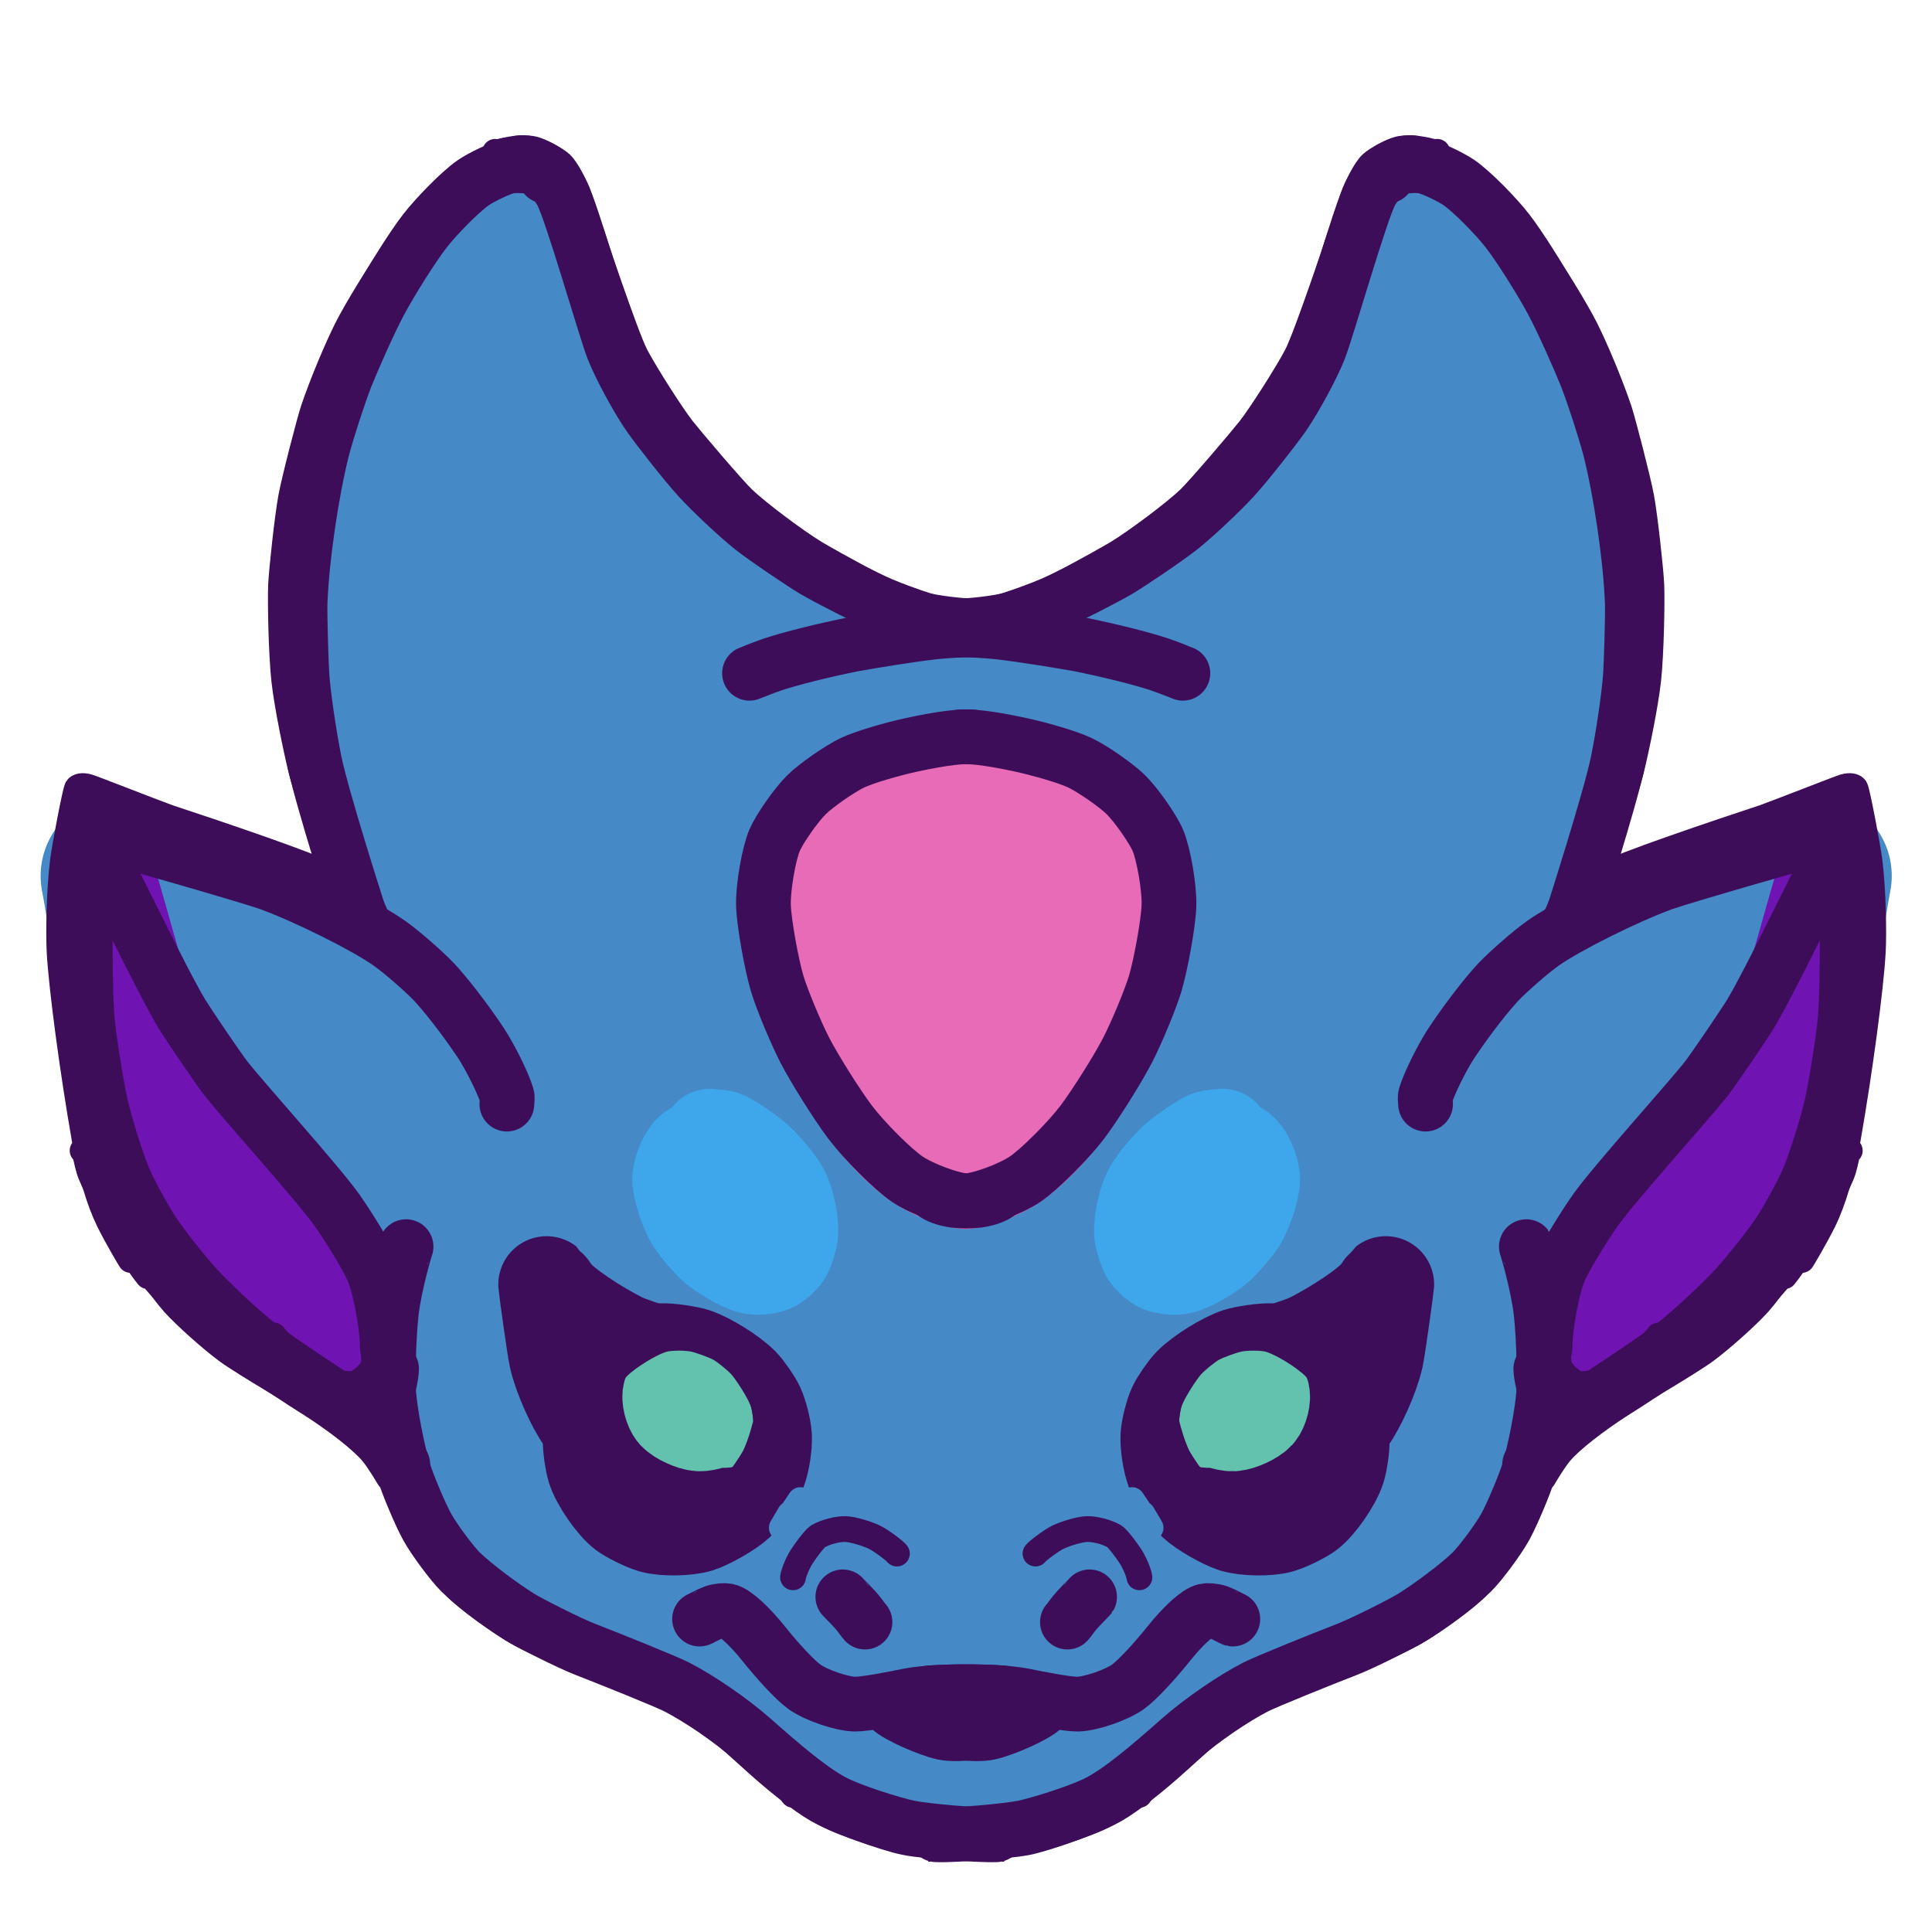 <?xml version="1.0" encoding="UTF-8"?>
<svg data-bbox="18.372 46.05 563.382 527.239" xmlns="http://www.w3.org/2000/svg" viewBox="0 0 600 600" height="600" width="600" data-type="ugc">
    <g stroke-linecap="round">
        <path stroke-linejoin="round" stroke-width="20" stroke="#4589C6" fill="none" d="M31.19 258.81c-.83 1.65-1.14 2.41-1.13 3.04.02 1.84-.22 19-.3 26.62.09 7.62 1.2 22.16 1.82 29.15.55 5.17 2.64 16.93 3.88 22.35 1.31 5.47 5.48 18.57 8.38 25.04 2.96 6.54 11.18 20.26 15.95 26.62 5.06 6.69 15.02 16.72 21.43 21.93 4.79 3.87 13.72 9.45 23.13 14.7 4.31 2.43 11.43 7.63 14.29 10.4 2.97 2.89 8.53 9.93 13.57 16.91 4.39 6.22 14.29 20.13 16.13 22.44 2.21 2.77 11.7 13.36 15.75 17 3.77 3.36 14.01 11 19.76 14.03 5.2 2.71 18.79 7.57 25.23 9.39 6.96 1.98 15.43 5.28 19.57 7.88 3.73 2.35 10.43 8.26 17.69 15.73 4.89 4.89 13.76 11.32 19.66 14.3 3.92 1.97 13.51 4.92 18.63 5.44 11.43 1.13 27.67-1.72 31.36-2.41 1.35-.27 4.5-.92 6.31-1.31"/>
        <path stroke-linejoin="round" stroke-width="20" stroke="#4589C6" fill="none" d="M568.93 258.81c.84 1.65 1.15 2.41 1.14 3.04-.03 1.84.22 19 .3 26.62-.09 7.62-1.21 22.16-1.82 29.15-.55 5.17-2.64 16.93-3.89 22.35-1.3 5.47-5.48 18.57-8.38 25.04-2.95 6.54-11.17 20.26-15.95 26.62-5.05 6.69-15.02 16.72-21.42 21.93-4.8 3.87-13.73 9.45-23.14 14.7-4.31 2.43-11.42 7.63-14.28 10.4-2.97 2.89-8.54 9.93-13.57 16.91-4.39 6.22-14.3 20.13-16.13 22.44-2.21 2.77-11.7 13.36-15.76 17-3.76 3.36-14.01 11-19.76 14.03-5.2 2.71-18.78 7.57-25.22 9.39-6.96 1.98-15.44 5.28-19.57 7.88-3.74 2.35-10.44 8.26-17.7 15.73-4.89 4.89-13.76 11.32-19.66 14.3-3.92 1.97-13.5 4.92-18.62 5.44-11.44 1.13-27.68-1.72-31.36-2.41-1.35-.27-4.51-.92-6.31-1.31"/>
        <path stroke-linejoin="round" stroke-width="20" stroke="#4589C6" fill="none" d="m32.42 262.05.39.67c3.53.33 34.52 12.4 48.12 17.71 6.58 2.67 20.88 8.62 28.62 11.89 7.18 3.16 18.54 9.78 21.42 11.92 7.31 5.5 10.05 9.7 10.12 10.26"/>
        <path stroke-linejoin="round" stroke-width="20" stroke="#4589C6" fill="none" d="m567.7 262.05-.38.67c-3.53.33-34.53 12.4-48.13 17.71-6.57 2.67-20.88 8.62-28.61 11.89-7.19 3.16-18.54 9.78-21.43 11.92-7.31 5.5-10.05 9.7-10.12 10.26"/>
        <path stroke-linejoin="round" stroke-width="20" stroke="#4589C6" fill="none" d="M124.77 299.06c-1.91-4.05-7.72-19.4-10.21-26.05-5.09-14.14-11.82-39.62-13.26-50.51-.72-5.6-1.66-21.47-1.55-28.05.13-6.86 1.42-20.91 2.46-28 1.1-7.16 4.28-21.7 5.86-27.31 1.57-5.57 5.99-18.63 8.44-24.59 2.44-5.74 7.86-17.32 10.17-21.58 2.85-5.24 10.05-16.51 14.41-21.61 2.02-2.35 5.27-5.66 7.42-7.52 2.65-2.24 7.95-4.89 10.84-4.9 2.58.06 6.38 2.41 8.17 4.89 2.73 3.88 6.63 13.29 9.38 21.77 2 5.9 6.73 18.64 9.68 25.98 2.32 5.6 8.31 17.5 10.08 20.58 3 5.09 10.05 16.05 12.94 19.94 3.68 4.93 10.75 12.76 15.26 17.02 5.12 4.75 16.07 12.72 21.4 15.69 4.99 2.77 15.66 7.21 22.83 9.24 7.12 1.97 21.28 5.8 26.27 6.57 2.58.4 10.79.94 11.41.93.42 0 1.29-.04 2.62-.12"/>
        <path stroke-linejoin="round" stroke-width="20" stroke="#4589C6" fill="none" d="M475.35 299.06c1.92-4.05 7.72-19.4 10.21-26.05 5.09-14.14 11.83-39.62 13.26-50.51.73-5.6 1.66-21.47 1.55-28.05-.12-6.86-1.42-20.91-2.45-28-1.11-7.16-4.28-21.7-5.86-27.31-1.57-5.57-6-18.63-8.45-24.59-2.44-5.74-7.86-17.32-10.16-21.58-2.85-5.24-10.05-16.51-14.42-21.61-2.01-2.35-5.27-5.66-7.42-7.52-2.65-2.24-7.94-4.89-10.84-4.9-2.57.06-6.37 2.41-8.17 4.89-2.73 3.88-6.62 13.29-9.38 21.77-1.99 5.9-6.73 18.64-9.68 25.98-2.32 5.6-8.31 17.5-10.07 20.58-3 5.09-10.05 16.05-12.94 19.94-3.68 4.93-10.76 12.76-15.26 17.02-5.12 4.75-16.08 12.72-21.41 15.69-4.99 2.77-15.65 7.21-22.82 9.24-7.12 1.97-21.29 5.8-26.27 6.57-2.59.4-10.8.94-11.41.93-.42 0-1.3-.04-2.62-.12"/>
        <path stroke-linejoin="round" stroke-width="50" stroke="#4589C6" fill="none" d="M446.24 75.97c-.62 2.61-.71 10.82-.96 12.5-1.07 5.12-2.86 18.54-3.93 23.7-1.22 5.76-7.01 21.38-9.13 25.91-2.9 6.07-8.08 15.05-12.06 20.13-7.21 9.15-30.01 30.77-38.81 38.2-5 4.1-16.55 11.8-21.87 14.46-5.29 2.6-17.76 7.07-23.87 8.67-8.83 2.2-49.21 9.65-49.65 9.71-3.92.43-9.49.18-13.28-.51-8.43-1.54-19.48-4.76-25.5-6.65-6.66-2.22-20.41-7.23-27.07-9.72-5.06-2.01-16.21-6.85-21.83-9.82-5.8-3.07-15.08-9.12-19.67-12.8-4.59-3.7-14-12.89-18.41-18.67-4.37-5.77-10.73-16.71-14.14-23.54-2.12-4.29-5.37-15.72-5.42-15.81-.48-1.4-4.11 16.39-5.33 23.94-1.38 9.73-2.74 23.35-3.3 30.5-.51 7.9.14 21.53.98 27.11.91 5.89 4 17.09 6.63 24.4 2.42 6.55 7.32 17.48 11.81 26.57 3.48 6.73 9.53 17.38 11.91 21.25 4.13 6.5 11.43 17.09 17.05 23.54 3.62 4.14 12.01 11.68 15.95 14.14 2.05 1.26 5.73 2.99 8.04 3.76 2.81.88 8.98 1.18 11.01.59 2.05-.66 4.31-1.83 5.5-2.99 2.04-2.04 4.06-7.53 4.45-10.03.63-4.37-.48-15.63-2.21-22.08-1.84-6.78-7.44-20.15-11.44-27.05-3.82-6.53-13.65-20.45-17.68-25.01-5.1-5.75-13.34-12.91-17.92-15.9-1.87-1.22-7.3-3.74-9.44-3.8-1.03.01-2.43.95-2.63 1.74-.3 1.54 2.45 5.87 4.17 7.66 3.54 3.64 12.85 10.02 18.86 13.06 5.28 2.64 18.29 7.79 25.45 10.04 7.01 2.15 19.7 5.32 25.92 6.65 5.35 1.04 23.14 3.6 28.84 4.14 6.82.53 20.85 1.1 27.95 1.11 6.93-.11 18.08-.59 28.06-1.54 10.89-1.2 18.51-2.34 27.01-3.99 8.67-1.85 20.61-4.98 27.77-7.26 6.81-2.21 19.29-7.17 24.85-9.83 5.24-2.55 15.98-8.57 21.16-12.06 6.74-4.6 16.53-12.61 18.68-15.48-1.61.39-9.86 5.04-11.95 5.93-1.32.55-3.34-.02-3.72-1.2-.82-2.96 2.35-10.01 7.3-20.23 1.6-3.35 9.83-23.56 11.51-28.38 2.06-6.29 5.8-17.52 8.14-26.66 4.78-19.07 7.12-35.37 7.26-35.46.66 2.29-.31 17.59-1.06 25.41-1.92 14.85-6.66 47.95-8.88 59.52-2.57 12.68-8.99 33.16-14.08 44.33-2.48 5.33-8.1 15.26-11.29 19.92-3.23 4.68-10.36 13.45-14.28 17.5-3.96 4.07-12.45 11.35-17.03 14.66-4.47 3.2-14.4 9.13-19.78 11.83-5.37 2.65-18.75 8.4-22.75 9.84-7.12 2.42-22.35 7.39-26.96 8.67-15.31 3.77-40.84 9.87-48.25 11.12 7.26-2.44 41.87-9.09 58.71-12.31 8.91-1.79 23.03-5.01 27.37-6.23 3.95-1.16 5.27-2.38 5.39-3.2-1.62-1.48-14.3-3.86-23.58-5.14-13.58-1.65-43.25-4.49-58.7-5.84-15.04-1.08-45.07-3-58.28-3.51-7.76-.17-21.37-.41-25.6-.33 3.38.51 88.36 3.06 117.99 3.73 15.25.21 59.26.75 59.24.83-17.67 2.94-42.98 8.35-57.91 12.44-7.4 2.19-20.85 6.71-27.1 8.89-6.68 2.5-18.89 7.91-23.36 10.4-2.72 1.55-8.73 5.69-11.25 7.89-2.25 2.03-5.24 6.54-5.12 8.78.12 1.17 1.45 3.33 2.69 4.22 3.6 2.5 15.4 5.02 22.17 5.63 4.58.4 17.88.61 25.34.42 12.39-.6 39.04-3.76 51.49-6.48 7.6-1.79 23.37-6.12 23.33-6.12-4.18 1.41-22.47 6.29-30.03 8.11-6.75 1.43-20.1 3.91-27.23 5.02-7.11.87-18.23 2.17-27.24 2.47-7.24.17-21.02-.22-27.12-.66-4.64-.37-22.16-2.8-25.98-3.58-4.93-1.06-18.19-4.56-24.26-6.38-8.15-2.69-17.62-6.37-23.13-8.72-5.62-2.5-16.51-8.95-22.14-13.52-5.32-4.36-14.64-14.33-18.09-19.06-2.24-3.09-11.03-16.72-13.52-21.57-3.92-7.72-7.66-19.62-8.58-27.35-.8-7.39-2.34-15.99-5.12-24.28-1.2-3.61-1.91-6.83-2.17-9.75-.31-3.63 1.14-14.21 1.99-16.08.29-.62 2.01-2.79 2.88-3.94"/>
        <path stroke-linejoin="round" stroke-width="50" stroke="#4589C6" fill="none" d="M153.88 75.97c.63 2.61.72 10.82.96 12.5 1.08 5.12 2.86 18.54 3.94 23.7 1.22 5.76 7.01 21.38 9.13 25.91 2.89 6.07 8.08 15.05 12.05 20.13 7.21 9.15 30.01 30.77 38.81 38.2 5 4.1 16.56 11.8 21.88 14.46 5.28 2.6 17.76 7.07 23.87 8.67 8.83 2.2 49.2 9.65 49.64 9.71 3.93.43 9.5.18 13.29-.51 8.42-1.54 19.47-4.76 25.5-6.65 6.65-2.22 20.41-7.23 27.06-9.72 5.07-2.01 16.21-6.85 21.84-9.82 5.8-3.07 15.08-9.12 19.66-12.8 4.6-3.7 14.01-12.89 18.42-18.67 4.37-5.77 10.72-16.71 14.14-23.54 2.12-4.29 5.36-15.72 5.42-15.81.48-1.4 4.1 16.39 5.32 23.94 1.38 9.73 2.75 23.35 3.31 30.5.51 7.9-.14 21.53-.99 27.11-.91 5.89-3.99 17.09-6.62 24.4-2.42 6.55-7.33 17.48-11.82 26.57-3.48 6.73-9.52 17.38-11.9 21.25-4.13 6.5-11.44 17.09-17.05 23.54-3.62 4.14-12.01 11.68-15.96 14.14-2.05 1.26-5.72 2.99-8.03 3.76-2.81.88-8.99 1.18-11.01.59-2.06-.66-4.32-1.83-5.51-2.99-2.04-2.04-4.05-7.53-4.45-10.03-.63-4.37.49-15.63 2.22-22.08 1.84-6.78 7.43-20.15 11.44-27.05 3.81-6.53 13.64-20.45 17.67-25.01 5.1-5.75 13.35-12.91 17.92-15.9 1.87-1.22 7.31-3.74 9.45-3.8 1.03.01 2.43.95 2.62 1.74.31 1.54-2.45 5.87-4.16 7.66-3.54 3.64-12.85 10.02-18.87 13.06-5.27 2.64-18.29 7.79-25.44 10.04-7.01 2.15-19.71 5.32-25.92 6.65-5.35 1.04-23.14 3.6-28.85 4.14-6.81.53-20.84 1.1-27.94 1.11-6.93-.11-18.09-.59-28.07-1.54-10.89-1.2-18.51-2.34-27.01-3.99-8.67-1.85-20.61-4.98-27.77-7.26-6.8-2.21-19.29-7.17-24.85-9.83-5.23-2.55-15.97-8.57-21.15-12.06-6.75-4.6-16.53-12.61-18.68-15.48 1.61.39 9.85 5.04 11.95 5.93 1.32.55 3.34-.02 3.72-1.2.81-2.96-2.35-10.01-7.3-20.23-1.6-3.35-9.84-23.56-11.52-28.38-2.06-6.29-5.79-17.52-8.13-26.66-4.78-19.07-7.13-35.37-7.27-35.46-.65 2.29.32 17.59 1.06 25.41 1.93 14.85 6.67 47.95 8.89 59.52 2.56 12.68 8.99 33.16 14.07 44.33 2.48 5.33 8.11 15.26 11.3 19.92 3.22 4.68 10.35 13.45 14.28 17.5 3.96 4.07 12.44 11.35 17.03 14.66 4.46 3.2 14.4 9.13 19.78 11.83 5.37 2.65 18.74 8.4 22.74 9.84 7.13 2.42 22.36 7.39 26.97 8.67 15.31 3.77 40.84 9.87 48.24 11.12-7.26-2.44-41.87-9.09-58.7-12.31-8.91-1.79-23.03-5.01-27.37-6.23-3.95-1.16-5.27-2.38-5.4-3.2 1.63-1.48 14.3-3.86 23.59-5.14 13.57-1.65 43.24-4.49 58.7-5.84 15.04-1.08 45.07-3 58.27-3.51 7.76-.17 21.38-.41 25.6-.33-3.37.51-88.36 3.06-117.99 3.73-15.25.21-59.25.75-59.23.83 17.66 2.94 42.98 8.35 57.9 12.44 7.4 2.19 20.86 6.71 27.11 8.89 6.68 2.5 18.89 7.91 23.35 10.4 2.73 1.55 8.74 5.69 11.25 7.89 2.26 2.03 5.25 6.54 5.13 8.78-.12 1.17-1.45 3.33-2.69 4.22-3.61 2.5-15.4 5.02-22.17 5.63-4.58.4-17.89.61-25.34.42-12.4-.6-39.05-3.76-51.49-6.48-7.6-1.79-23.38-6.12-23.33-6.12 4.17 1.41 22.47 6.29 30.03 8.11 6.75 1.43 20.1 3.91 27.22 5.02 7.12.87 18.24 2.17 27.25 2.47 7.24.17 21.01-.22 27.12-.66 4.64-.37 22.15-2.8 25.97-3.58 4.93-1.06 18.2-4.56 24.27-6.38 8.15-2.69 17.62-6.37 23.12-8.72 5.63-2.5 16.51-8.95 22.14-13.52 5.32-4.36 14.64-14.33 18.09-19.06 2.25-3.09 11.04-16.72 13.52-21.57 3.93-7.72 7.66-19.62 8.58-27.35.8-7.39 2.35-15.99 5.13-24.28 1.2-3.61 1.9-6.83 2.17-9.75.3-3.63-1.14-14.21-2-16.08-.28-.62-2.01-2.79-2.88-3.94"/>
        <path stroke-linejoin="round" stroke-width="50" stroke="#4589C6" fill="none" d="M37.62 272.01c2.03 10.36 6.62 42.58 8.74 56.85 2.01 10.68 4.67 20.65 6.93 26.76 2 5.36 8.05 16.75 11.64 21.71 3.94 5.4 13.09 14.89 18.98 19.8 4.48 3.72 16.7 12.63 22.51 15.97 3.26 1.87 21.53 11.39 24.76 13.5 4.26 2.8 12.53 10.38 15.73 14.4 3.2 4.03 14.26 20.81 16.48 23.9 4.12 5.66 14.08 15.47 18.25 18.53 3.98 2.9 13.91 7.81 19.86 9.9 2.73.95 21.94 7.09 25.48 8.71 5.61 2.61 13.66 8.23 17.77 12.28 2.03 2.06 11.09 11.13 15.25 14.05 4.18 2.91 13.41 7.33 18.9 9.02 5.2 1.59 15.81 3.32 20.44 3.4 4.68.07 12.64-1.13 14.69-2.15 1.16-.62 2.53-2.19 2.63-3.09.1-1.67-4.2-5.28-7.19-7.07-5.48-3.2-20.8-9.75-27.33-12.47-25.05-10.09-45.53-19.74-54.37-24.38-5.86-3.19-17.4-9.89-23.17-13.46-5.8-3.82-15.38-10.49-23.04-16.42-5.56-4.48-17.46-15.28-21.23-19.01-9.9-10.14-25.93-29.33-34.9-41.8-5.49-7.88-23.81-36.09-31.79-48.59-5.92-9-27.21-38.86-32.29-46.97-2.94-4.94-7.39-12.86-7.92-13.57.63 1.4 3.1 4.83 4.65 6.33 2.05 1.95 7.17 5.42 10.35 7.13 5.25 2.77 14.32 5.54 25.77 8.67 6.03 1.75 17.54 6.41 22.87 9.95 5.07 3.38 13.14 9.76 21.81 17.68 17.52 16.59 19.08 17.05 19.42 16.97.88-.9-10.13-12.72-15.13-17.3-5.41-4.88-15.26-12.91-23.94-19.19-5.82-4.08-19.43-11.4-25.05-13.99-4.17-1.91-21.66-9.2-23.46-10.88-.71-.68-1.42-1.89-1.79-2.79 2.05.18 6.92 3.1 10.01 5.3 6.38 4.66 19.29 14.28 23.43 17.91 4.76 4.25 15.41 14.85 19.56 19.53 4.22 4.82 29.68 40.41 34.07 46 4.39 5.4 14.58 17.49 17.44 20.5 5.48 5.74 17.33 16.69 21.38 20.14 4.33 3.57 17.67 13.86 21.19 16.35"/>
        <path stroke-linejoin="round" stroke-width="50" stroke="#4589C6" fill="none" d="m304.6 492.05 11.65 6.04 12.11 4.14c-1.98-3.52-26.92-25.05-37.85-34.41-13.39-11.51-40.04-34.66-53.31-46.3-10.34-9.31-32.86-29.86-42.52-39.18-17.1-16.72-19.58-20.35-19.94-21.21 1.02-.57 8.44 4.62 18.87 12.38 14.03 10.41 39.74 29.06 51.43 37.31 13.34 9.01 42.15 27.02 52.53 32.72 15.02 7.89 32.18 14.49 36.71 15.2 1.74.26 3.11-.02 3.93-.63.19-1.8-3.1-5.85-5.67-8.08-6.37-5.46-84.08-61.19-92.82-68.67-3.76-3.26-6.91-7.11-6.68-8.6 1.29-.81 5.57-.21 8.18.49 5.89 1.63 40.28 13.7 52.29 17.58 6.39 1.95 20.17 5.76 27.14 7.63 19.01 4.84 28.92 4.87 29.61 4.34-.46-.93-9.12-4.27-18.35-7.24-24.88-7.8-37.29-12.48-38.78-13.79.22-.88.63-1.25 1.67-1.28 6.73-.18 27.14 4.32 28.45 4.61"/>
        <path stroke-linejoin="round" stroke-width="50" stroke="#4589C6" fill="none" d="M562.5 272.01c-2.02 10.36-6.62 42.58-8.73 56.85-2.01 10.68-4.68 20.65-6.93 26.76-2 5.36-8.06 16.75-11.65 21.71-3.93 5.4-13.09 14.89-18.97 19.8-4.48 3.72-16.71 12.63-22.52 15.97-3.26 1.87-21.52 11.39-24.76 13.5-4.26 2.8-12.52 10.38-15.73 14.4-3.19 4.03-14.25 20.81-16.48 23.9-4.12 5.66-14.08 15.47-18.24 18.53-3.98 2.9-13.91 7.81-19.87 9.9-2.72.95-21.93 7.09-25.47 8.71-5.62 2.61-13.67 8.23-17.77 12.28-2.03 2.06-11.1 11.13-15.26 14.05-4.17 2.91-13.4 7.33-18.89 9.02-5.2 1.59-15.82 3.32-20.44 3.4-4.69.07-12.65-1.13-14.69-2.15-1.16-.62-2.53-2.19-2.63-3.09-.11-1.67 4.19-5.28 7.19-7.07 5.48-3.2 20.8-9.75 27.33-12.47 25.05-10.09 45.53-19.74 54.36-24.38 5.86-3.19 17.41-9.89 23.17-13.46 5.81-3.82 15.38-10.49 23.05-16.42 5.55-4.48 17.46-15.28 21.22-19.01 9.91-10.14 25.94-29.33 34.9-41.8 5.5-7.88 23.81-36.09 31.8-48.59 5.91-9 27.2-38.86 32.29-46.97 2.93-4.94 7.39-12.86 7.91-13.57-.63 1.4-3.09 4.83-4.65 6.33-2.04 1.95-7.17 5.42-10.35 7.13-5.25 2.77-14.31 5.54-25.77 8.67-6.03 1.75-17.54 6.41-22.87 9.95-5.06 3.38-13.14 9.76-21.81 17.68-17.52 16.59-19.07 17.05-19.41 16.97-.88-.9 10.13-12.72 15.13-17.3 5.41-4.88 15.26-12.91 23.93-19.19 5.83-4.08 19.43-11.4 25.05-13.99 4.17-1.91 21.66-9.2 23.46-10.88.72-.68 1.42-1.89 1.79-2.79-2.05.18-6.92 3.1-10.01 5.3-6.38 4.66-19.29 14.28-23.42 17.91-4.76 4.25-15.41 14.85-19.56 19.53-4.23 4.82-29.69 40.41-34.08 46-4.39 5.4-14.58 17.49-17.44 20.5-5.47 5.74-17.32 16.69-21.38 20.14-4.32 3.57-17.66 13.86-21.19 16.35"/>
        <path stroke-linejoin="round" stroke-width="50" stroke="#4589C6" fill="none" d="m338.4 469.81-25.48 13.74"/>
        <path stroke-linejoin="round" stroke-width="50" stroke="#4589C6" fill="none" d="m301.62 488.89-17.75 9.2-12.11 4.14c1.99-3.52 26.92-25.05 37.86-34.41 13.38-11.51 40.04-34.66 53.3-46.3 10.34-9.31 32.87-29.86 42.53-39.18 17.1-16.72 19.58-20.35 19.94-21.21-1.03-.57-8.44 4.62-18.88 12.38-14.03 10.41-39.74 29.06-51.42 37.31-13.34 9.01-42.16 27.02-52.53 32.72-15.03 7.89-32.19 14.49-36.71 15.2-1.75.26-3.11-.02-3.94-.63-.18-1.8 3.11-5.85 5.67-8.08 6.38-5.46 84.09-61.19 92.83-68.67 3.76-3.26 6.9-7.11 6.67-8.6-1.29-.81-5.56-.21-8.17.49-5.89 1.63-40.28 13.7-52.3 17.58-6.39 1.95-20.16 5.76-27.14 7.63-19 4.84-28.92 4.87-29.61 4.34.46-.93 9.12-4.27 18.36-7.24 24.87-7.8 37.28-12.48 38.78-13.79-.22-.88-.64-1.25-1.67-1.28-6.74-.18-27.15 4.32-28.45 4.61"/>
        <path stroke-linejoin="round" stroke-width="30" stroke="#6F13B3" fill="none" d="M32.09 267.55c-.02.29-.03.56-.04.81-.27 6.91.84 18.11 1.52 24.32.99 7.58 2.94 21.86 3.92 28.55 1.18 6.56 4.36 22.73 5.51 26.84 2.01 7.12 7.47 20.57 11.32 27.36 3.88 6.78 12.87 18.99 17.96 24.76 4.98 5.62 14.77 14.7 20.48 18.95 3.12 2.31 8.03 5.4 10.52 6.46 2.17.9 5.42.95 6.79.11.77-.52 1.8-2.02 2.06-3.11.7-3.14-2.48-14.84-4.69-19.43-2.33-4.79-7.8-14.48-12.8-22.54-4.42-6.84-31.54-39.87-35.72-45.64-4.31-6.1-11.46-18.76-13.65-23.7-4.15-9.44-11.25-35.1-12.04-39.36.62 1.9 13.34 47.41 16.7 57.2 2.35 6.54 7.19 18.01 9.9 23.63 5.27 10.63 17.51 29.16 25.06 38.61 1.87 2.32 14.58 16.72 19.91 22.72 1.44 1.62 1.98 2.18 2.62 2.8"/>
        <path stroke-linejoin="round" stroke-width="30" stroke="#6F13B3" fill="none" d="M568.03 267.55c.02.29.04.56.05.81.27 6.91-.85 18.11-1.53 24.32-.98 7.58-2.94 21.86-3.91 28.55-1.19 6.56-4.36 22.73-5.51 26.84-2.02 7.12-7.48 20.57-11.33 27.36-3.87 6.78-12.86 18.99-17.95 24.76-4.98 5.62-14.78 14.7-20.48 18.95-3.12 2.31-8.03 5.4-10.52 6.46-2.17.9-5.42.95-6.79.11-.78-.52-1.81-2.02-2.07-3.11-.69-3.14 2.48-14.84 4.69-19.43 2.34-4.79 7.81-14.48 12.81-22.54 4.42-6.84 31.54-39.87 35.71-45.64 4.32-6.1 11.47-18.76 13.66-23.7 4.15-9.44 11.25-35.1 12.03-39.36-.62 1.9-13.33 47.41-16.7 57.2-2.35 6.54-7.19 18.01-9.89 23.63-5.27 10.63-17.51 29.16-25.07 38.61-1.86 2.32-14.58 16.72-19.91 22.72-1.44 1.62-1.97 2.18-2.62 2.8"/>
        <path stroke-linejoin="round" stroke-width="30" stroke="#E76BB6" fill="none" d="M325.5 312.37c.74-4.04.03-15.06-1.42-20.6-.88-3.32-3.51-9.86-4.98-12.08-1.53-2.27-4.24-4.62-5.21-5.18-1.19-.66-3.68-1.29-4.96-1.25-1.48.08-5.41 1.5-7.55 3.31-2.43 2.11-5.81 7.77-7.29 12.16-1.12 3.41-2.66 12.43-2.85 16.2-.33 6.62.78 16.58 1.36 18.37.01-.27-2.11-14.13-2.43-20.94-.29-7.49-.09-14.92.27-19.55.27-3.3 2.41-16.76 4.35-23.15 1.74-5.67 4.18-10.66 5.15-11.17.78.62-5.16 40.77-6.38 52.06-.54 5.73-1.46 20.32-1.42 25.22.04 5.03 1.26 15.25 2.73 19.51.87 2.46 3.25 6.41 4.57 7.68 1.2 1.13 3.89 2.47 5.3 2.74 1.36.25 3.94.03 5.31-.48 1.86-.77 5.77-4.18 7.7-6.88 3.2-4.54 8.41-14.53 10.87-20.49 1.51-3.78 4.11-11.88 5.07-15.88 1.04-4.42 2.7-16.35 2.26-23.22-.42-6.12-3.23-17.69-5.27-22.63-.77-1.85-3.11-6.61-4.61-9.02-1.6-2.55-4.64-5.6-6.6-6.95-3.75-2.54-13.88-6.33-20.71-7.12-4-.44-13.84-.16-18.4.54-4.74.75-13.49 3.71-16.63 5.7-3.68 2.38-8.37 7.48-10.29 10.93-1.74 3.24-3.93 10.44-4.45 14.35-.63 4.91-.49 14.06.07 18.42.6 4.5 2.76 13.84 4.25 18.38 2.7 8.17 11.79 26.53 16.76 33.92 3.57 5.22 10.82 12.55 15.66 15.75 4.15 2.71 11.12 5.58 14.15 5.67 3.56-.16 10.36-2.96 14.52-5.67 4.83-3.2 12.08-10.53 15.65-15.75 4.97-7.39 14.06-25.75 16.76-33.92 1.49-4.54 3.66-13.88 4.25-18.38.57-4.36.7-13.51.07-18.42-.52-3.91-2.7-11.11-4.45-14.35-1.91-3.45-6.6-8.55-10.28-10.93-3.15-1.99-11.89-4.95-16.63-5.7-4.57-.7-14.41-.98-18.4-.54-6.83.79-16.97 4.58-20.72 7.12-1.95 1.35-5 4.4-6.6 6.95-2.55 4.11-6.64 13.96-8 19.52-1.45 6.01-2.31 19-1.18 27.27 1.07 7.54 6.91 25.72 11.38 34.32 1.99 3.81 4.22 7.43 6.12 10.13 1.94 2.7 5.85 6.11 7.71 6.88 1.37.51 3.95.73 5.31.48 1.41-.27 4.09-1.61 5.29-2.74 1.32-1.27 3.7-5.22 4.57-7.68 1.48-4.26 2.69-14.48 2.74-19.51.07-9.48-2.65-36.51-5.34-54.83-1.14-7.71-3.15-21.91-2.46-22.45.97.51 2.5 3.65 3.33 5.87 2.19 5.9 4.75 17.02 5.68 23.93.55 4.16 1.08 14 .98 18.36-.48 12.55-2.66 26.34-2.66 26.65.85-2.61 1.72-14.72 1.22-20.35-.41-4.43-2.26-13.58-4.08-17.95-1.5-3.5-5.87-8.76-8.36-10.16-2.14-1.17-5.33-1.64-6.38-1.54-1.26.15-3.7 1.13-4.84 1.95-1.32 1-4.21 4.39-5.64 7.26-2.65 5.39-5.23 17.72-5.32 23.21-.03 2.79.25 5.25.5 6.65"/>
        <path stroke-linejoin="round" stroke-width="30" stroke="#3EA7EB" fill="none" d="M379.61 353.14c-1.12.12-3.46.33-3.99.5-1.68.56-7.58 4.61-9.75 6.49-2.59 2.32-6.71 6.9-8.46 10.26-1.67 3.33-2.93 9.65-2.57 12.96.2 1.57 1.19 4.67 1.88 5.85.77 1.23 2.74 2.92 4.08 3.49 1.4.56 4.2.78 5.83.43 3.18-.76 9.24-4.47 11.33-6.36 1.55-1.44 4.77-4.99 6.56-7.7 2.01-3.09 4.18-9.86 4.24-12.78 0-2.85-2.02-7.38-3.85-8.78-1.83-1.33-5.98-1.67-8.45-.87-2.28.79-6.97 4.04-9.3 6.39-1.96 2-6.68 8.17-7.76 9.91-1.18 1.9-2.76 5.62-3.14 6.55"/>
        <path stroke-linejoin="round" stroke-width="30" stroke="#3EA7EB" fill="none" d="M220.52 353.14c1.11.12 3.45.33 3.99.5 1.67.56 7.57 4.61 9.74 6.49 2.6 2.32 6.72 6.9 8.46 10.26 1.68 3.33 2.94 9.65 2.57 12.96-.2 1.57-1.19 4.67-1.88 5.85-.76 1.23-2.74 2.92-4.07 3.49-1.41.56-4.2.78-5.84.43-3.18-.76-9.24-4.47-11.33-6.36-1.55-1.44-4.77-4.99-6.56-7.7-2.01-3.09-4.18-9.86-4.23-12.78-.01-2.85 2.01-7.38 3.85-8.78 1.83-1.33 5.98-1.67 8.44-.87 2.29.79 6.97 4.04 9.3 6.39 1.97 2 6.68 8.17 7.77 9.91 1.17 1.9 2.76 5.62 3.14 6.55"/>
        <path stroke-linejoin="round" stroke-width="30" stroke="#3E0D59" fill="none" d="M410.17 426.44c-1.98-2.39-3.05-3.38-4.41-3.94-3.58-1.45-8-2.61-11-2.74-2.85-.11-8.18.76-10.23 1.39-4.02 1.29-11.42 5.88-14.54 9.06-1.47 1.53-3.89 5.04-4.77 6.89-.93 2-2.09 6.46-2.24 8.92-.14 2.83.59 7.87 1.73 10.83.86 2.15 4.32 7.41 6.66 9.66 2.34 2.21 8.66 5.82 11.87 6.86 3.54 1.1 10.77 1.2 14.18.21 2.99-.9 7.26-3.18 8.58-4.15 3.19-2.38 8.07-9.39 9.35-13.53.65-2.16 1.25-6.29 1.18-8.37-.18-4.15-3.14-10.93-5.64-13.64-2.32-2.48-7.78-4.99-10.98-5.3-1.44-.13-5.39.19-7.23.79-2.89.97-8.37 4.66-10.25 7.06-1.74 2.25-3.25 5.89-3.49 7.26-.26 1.63.09 4.92.7 6.46.66 1.61 2.91 4.32 4.43 5.3 1.53.95 5.17 1.88 7.09 1.81 2.03-.11 5.77-1.45 7.47-2.68 1.63-1.22 4.16-4.38 4.84-6.08.54-1.4.73-4.28.37-5.5-.4-1.25-2.26-2.8-3.46-2.86-1.22-.03-3.69 1.22-4.71 2.32-1.95 2.16-2 5.79-1.68 6 1.23.73 2.57.44 3.56-.89 1.02-1.4 1.32-2.22 1.4-2.51.16-.59-.01-1.22-.71-2.92"/>
        <path stroke-linejoin="round" stroke-width="30" stroke="#3E0D59" fill="none" d="M189.95 426.44c1.99-2.39 3.05-3.38 4.42-3.94 3.57-1.45 7.99-2.61 11-2.74 2.85-.11 8.17.76 10.23 1.39 4.02 1.29 11.42 5.88 14.53 9.06 1.48 1.53 3.89 5.04 4.77 6.89.93 2 2.09 6.46 2.24 8.92.15 2.83-.58 7.87-1.73 10.83-.86 2.15-4.31 7.41-6.65 9.66-2.35 2.21-8.67 5.82-11.87 6.86-3.54 1.1-10.78 1.2-14.19.21-2.99-.9-7.26-3.18-8.58-4.15-3.19-2.38-8.07-9.39-9.35-13.53-.64-2.16-1.24-6.29-1.17-8.37.18-4.15 3.13-10.93 5.63-13.64 2.32-2.48 7.79-4.99 10.99-5.3 1.44-.13 5.38.19 7.23.79 2.88.97 8.36 4.66 10.25 7.06 1.73 2.25 3.25 5.89 3.49 7.26.26 1.63-.09 4.92-.7 6.46-.67 1.61-2.92 4.32-4.43 5.3-1.53.95-5.17 1.88-7.1 1.81-2.02-.11-5.76-1.45-7.47-2.68-1.63-1.22-4.15-4.38-4.84-6.08-.54-1.4-.73-4.28-.37-5.5.4-1.25 2.26-2.8 3.47-2.86 1.21-.03 3.68 1.22 4.71 2.32 1.95 2.16 1.99 5.79 1.68 6-1.24.73-2.57.44-3.57-.89-1.02-1.4-1.31-2.22-1.4-2.51-.15-.59.02-1.22.71-2.92"/>
        <path stroke-linejoin="round" stroke-width="30" stroke="#3E0D59" fill="none" d="M398.53 419.56c.43-.18 6.1-1.83 8.88-3.24 8.02-4.07 17.96-10.65 20.86-14.39.46-.61 2.02-2.95 2.11-3.02-.04.69-2.58 19.29-3.26 22.46-1.34 6.09-5.62 15.3-8.34 19.03-8.13 11.03-13.36 12.66-13.54 12.52-.39-1.2 5.62-12.85 8.8-18.89 2.25-4.55 5.64-13.58 5.51-15.05-1.71.49-2.61 1.86-3.25 3.87-.52 1.67-3.14 5.93-3.79 6.93"/>
        <path stroke-linejoin="round" stroke-width="30" stroke="#3E0D59" fill="none" d="M201.59 419.56c-.43-.18-6.09-1.83-8.88-3.24-8.02-4.07-17.96-10.65-20.85-14.39-.46-.61-2.02-2.95-2.11-3.02.03.69 2.57 19.29 3.26 22.46 1.34 6.09 5.62 15.3 8.33 19.03 8.13 11.03 13.36 12.66 13.55 12.52.39-1.2-5.62-12.85-8.8-18.89-2.25-4.55-5.65-13.58-5.51-15.05 1.7.49 2.61 1.86 3.24 3.87.53 1.67 3.15 5.93 3.79 6.93"/>
        <path stroke-linejoin="round" stroke-width="30" stroke="#62C2AD" fill="none" d="M386.92 431.88q-2.37-.84-3-.9c-.75-.07-5.18 2.59-6.4 3.93-1.14 1.3-1.67 3.77-.91 4.8.82 1.03 4.28 2.29 6.34 2.2 2.19-.14 6.02-1.94 7.31-3.34 1.17-1.33 1.93-4.52 1.43-5.8-.49-1.18-2.71-2.72-4.11-2.97-1.21-.18-4.67.57-6.75 1.84-1.81 1.13-4.47 4.6-5.07 7.19-.16.68-.31 1.35-.47 2.02"/>
        <path stroke-linejoin="round" stroke-width="30" stroke="#62C2AD" fill="none" d="M213.21 431.88c1.58-.56 2.58-.86 2.99-.9.75-.07 5.18 2.59 6.4 3.93 1.15 1.3 1.67 3.77.91 4.8-.82 1.03-4.27 2.29-6.34 2.2-2.19-.14-6.02-1.94-7.31-3.34-1.17-1.33-1.92-4.52-1.43-5.8.5-1.18 2.72-2.72 4.12-2.97 1.2-.18 4.67.57 6.75 1.84 1.8 1.13 4.46 4.6 5.07 7.19.15.68.31 1.35.46 2.02"/>
        <path stroke-linejoin="round" stroke-width="17" stroke="#3E0D59" fill="none" d="M261.75 495.92c.14.27 3.5 3.35 5.42 5.93.25.34.88 1.26 1.46 1.9"/>
        <path stroke-linejoin="round" stroke-width="17" stroke="#3E0D59" fill="none" d="M338.38 495.92c-.15.27-3.5 3.35-5.42 5.93-.26.34-.88 1.26-1.47 1.9"/>
        <path stroke-linejoin="round" stroke-width="17" stroke="#3E0D59" fill="none" d="M217.26 502.81c.21-.03 2.92-1.57 4.45-2.11 1.55-.54 3.33-.61 4.18-.44 2.32.5 6.97 4.8 11.32 10.26 4.02 5.02 9.56 11.16 12.68 13.39 3.7 2.59 11.59 5.27 15.64 5.32 3.31.02 12.4-1.77 16.51-2.62 6.64-1.27 16.38-1.44 25.77-1.07l3.46.18"/>
        <path stroke-linejoin="round" stroke-width="17" stroke="#3E0D59" fill="none" d="M382.86 502.81c-.2-.03-2.92-1.57-4.45-2.11-1.55-.54-3.33-.61-4.17-.44-2.32.5-6.98 4.8-11.32 10.26-4.03 5.02-9.56 11.16-12.69 13.39-3.69 2.59-11.58 5.27-15.63 5.32-3.32.02-12.41-1.77-16.51-2.62-6.64-1.27-16.39-1.44-25.78-1.07l-3.45.18"/>
        <path stroke-linejoin="round" stroke-width="17" stroke="#3E0D59" fill="none" d="M275.54 528.91c.24.84.46 1.3.93 1.75 2.31 2.2 11.68 6.37 16.43 7.43 4.33.92 12.33-.14 18.45-2.05 3.08-.98 5.98-2.2 6.79-2.63"/>
        <path stroke-linejoin="round" stroke-width="17" stroke="#3E0D59" fill="none" d="M324.58 528.91c-.24.84-.46 1.3-.93 1.75-2.31 2.2-11.67 6.37-16.43 7.43-4.32.92-12.32-.14-18.44-2.05-3.09-.98-5.99-2.2-6.8-2.63"/>
        <path stroke-linejoin="round" stroke-width="17" stroke="#3E0D59" fill="none" d="M281.22 528.71c2.29.48 3.67.72 5.58.95 7.29.86 17.02 1.26 25.13.97 1.45-.04 3.79-.1 4.68-.12"/>
        <path stroke-linejoin="round" stroke-width="17" stroke="#3E0D59" fill="none" d="M318.91 528.71c-2.3.48-3.68.72-5.59.95-7.29.86-17.01 1.26-25.13.97-1.45-.04-3.78-.1-4.67-.12"/>
        <path stroke-linejoin="round" stroke-width="17" stroke="#3E0D59" fill="none" d="M126.11 387.16c-.14.18-3.5 11.48-4.55 20.12-1.05 9.49-1.1 22.4-.8 25.95.55 6.2 2.56 16.94 4.62 23.74 1.26 4.13 5.08 13.22 7.27 17.2 2.23 4.04 7.8 11.49 10.37 14.01 4.4 4.27 13.1 10.69 18.51 14.06 2.98 1.83 15.12 8.02 20.54 10.1 7.58 2.93 24.83 9.9 27.97 11.5 7.02 3.59 16.76 10.23 23.48 16.12 10.51 9.32 18.29 15.77 24.84 19.37 5.95 3.23 19.29 7.28 23.87 8.23 5.14 1.05 20.87 2.46 27.11 2.24.43-.01 2.55-.13 2.53-.13"/>
        <path stroke-linejoin="round" stroke-width="17" stroke="#3E0D59" fill="none" d="M474.02 387.16c.14.18 3.5 11.48 4.54 20.12 1.05 9.49 1.11 22.4.8 25.95-.54 6.2-2.56 16.94-4.62 23.74-1.26 4.13-5.08 13.22-7.26 17.2-2.23 4.04-7.81 11.49-10.38 14.01-4.39 4.27-13.09 10.69-18.51 14.06-2.97 1.83-15.12 8.02-20.53 10.1-7.58 2.93-24.83 9.9-27.98 11.5-7.02 3.59-16.75 10.23-23.48 16.12-10.51 9.32-18.28 15.77-24.83 19.37-5.96 3.23-19.29 7.28-23.88 8.23-5.14 1.05-20.87 2.46-27.11 2.24-.42-.01-2.54-.13-2.52-.13"/>
        <path stroke-linejoin="round" stroke-width="17" stroke="#3E0D59" fill="none" d="M27.91 259.77c-.35.82-.57 1.81-.77 3.67-.69 6.49-1.07 41.75-.04 53.18.64 6.94 2.78 19.99 4.13 26.31 1.48 6.62 5.18 18.23 7.24 23.12 1.78 4.19 6.44 12.77 9.44 17.25 2.88 4.29 9.79 12.93 13.45 16.89 3.62 3.9 11.42 11.35 17.32 16.2 4.99 4.09 17.29 12.26 23.7 16.45 6.4 4.21 14 10.7 17.05 14.25 2.27 2.65 5.21 6.94 5.65 7.68"/>
        <path stroke-linejoin="round" stroke-width="17" stroke="#3E0D59" fill="none" d="M572.22 259.77c.35.82.56 1.81.76 3.67.69 6.49 1.08 41.75.05 53.18-.64 6.94-2.78 19.99-4.13 26.31-1.48 6.62-5.19 18.23-7.24 23.12-1.78 4.19-6.45 12.77-9.44 17.25-2.88 4.29-9.79 12.93-13.45 16.89-3.62 3.9-11.43 11.35-17.32 16.2-4.99 4.09-17.29 12.26-23.71 16.45-6.4 4.21-13.99 10.7-17.05 14.25-2.26 2.65-5.2 6.94-5.64 7.68"/>
        <path stroke-linejoin="round" stroke-width="17" stroke="#3E0D59" fill="none" d="M108.91 436.16c.54-.1 5.2.48 6.69-.08 1.13-.46 3.42-2.23 4.19-3.38.8-1.25 1.73-5.28 1.82-7.58"/>
        <path stroke-linejoin="round" stroke-width="17" stroke="#3E0D59" fill="none" d="M491.22 436.16c-.55-.1-5.2.48-6.7-.08-1.12-.46-3.42-2.23-4.19-3.38-.8-1.25-1.73-5.28-1.82-7.58"/>
        <path stroke-linejoin="round" stroke-width="17" stroke="#3E0D59" fill="none" d="M26.89 259.38c.59 1.01 3.24 4.75 4.68 7.17 3.38 5.74 18.44 37.54 24.91 48.32 2.25 3.64 11.18 16.8 13.62 19.98 5.72 7.28 28.61 32.6 34.55 40.98 3.56 5.03 8.82 13.61 10.86 17.96 2.68 5.74 4.59 18.2 4.74 22.77.04 1.4.1 3.23.13 3.29"/>
        <path stroke-linejoin="round" stroke-width="17" stroke="#3E0D59" fill="none" d="M573.24 259.38c-.6 1.01-3.25 4.75-4.68 7.17-3.38 5.74-18.45 37.54-24.92 48.32-2.24 3.64-11.18 16.8-13.61 19.98-5.73 7.28-28.62 32.6-34.56 40.98-3.55 5.03-8.82 13.61-10.86 17.96-2.67 5.74-4.59 18.2-4.74 22.77-.04 1.4-.09 3.23-.12 3.29"/>
        <path stroke-linejoin="round" stroke-width="17" stroke="#3E0D59" fill="none" d="M157.41 342.89c.14-1.46.17-2.14.03-2.59-1.19-3.99-5.29-12.13-8.09-16.39-5.28-7.94-11.45-15.67-14.62-19.01-3.12-3.27-9.94-9.25-13.82-11.99-7.32-5.15-25.5-14.27-37.27-18.59-7.49-2.6-47.98-14.17-50.54-14.73-2.76-.58-5.23-.36-6.1.18"/>
        <path stroke-linejoin="round" stroke-width="17" stroke="#3E0D59" fill="none" d="M442.72 342.89c-.14-1.46-.17-2.14-.04-2.59 1.2-3.99 5.29-12.13 8.1-16.39 5.27-7.94 11.44-15.67 14.61-19.01 3.12-3.27 9.95-9.25 13.82-11.99 7.33-5.15 25.5-14.27 37.28-18.59 7.49-2.6 47.97-14.17 50.53-14.73 2.76-.58 5.24-.36 6.1.18"/>
        <path stroke-linejoin="round" stroke-width="17" stroke="#3E0D59" fill="none" d="M169.29 54.69c-.22-.51-2.34-2.21-3.68-2.68-1.59-.53-5.54-.78-7.85-.31-2.4.51-8.24 3.27-10.84 5.08-4.08 2.85-11.4 10.36-14.98 14.96-3.65 4.7-10.37 15.31-13.98 22.07-3.5 6.58-8.51 18.04-10.61 23.27-2.36 6.2-5.4 15.53-7.2 22.16-3.41 13.51-6.45 34.08-6.97 48.19-.08 4.53.33 18.9.64 23.11.51 5.95 2.06 17.17 3.92 26.37 2.52 11.84 13.18 45.11 13.3 45.44.65 1.81 1.46 3.63 1.72 3.98"/>
        <path stroke-linejoin="round" stroke-width="17" stroke="#3E0D59" fill="none" d="M430.84 54.69c.22-.51 2.34-2.21 3.68-2.68 1.59-.53 5.54-.78 7.85-.31 2.39.51 8.23 3.27 10.83 5.08 4.08 2.85 11.41 10.36 14.99 14.96 3.65 4.7 10.36 15.31 13.97 22.07 3.5 6.58 8.52 18.04 10.61 23.27 2.37 6.2 5.41 15.53 7.2 22.16 3.41 13.51 6.45 34.08 6.97 48.19.09 4.53-.32 18.9-.64 23.11-.5 5.95-2.05 17.17-3.92 26.37-2.51 11.84-13.17 45.11-13.29 45.44-.66 1.81-1.47 3.63-1.73 3.98"/>
        <path stroke-linejoin="round" stroke-width="17" stroke="#3E0D59" fill="none" d="M301.85 194.59c-1.58.56-3.36.7-5.68.37-4.3-.63-14.88-4.08-22.26-7.18-4.61-1.94-15.62-7.52-20.93-10.57-3.37-1.97-15.45-10.1-19.58-13.4-4.39-3.51-12.33-10.96-16.44-15.45-4.25-4.66-12.3-14.96-15.26-19.13-3.65-5.23-9.21-15.5-11.32-20.96-2.56-6.66-12.75-42.46-15.93-48.42-1.36-2.52-4.56-6.46-5.94-7.31-3.38-2.03-6.14-2.18-7.17-2"/>
        <path stroke-linejoin="round" stroke-width="17" stroke="#3E0D59" fill="none" d="M298.27 194.59c1.59.56 3.36.7 5.69.37 4.29-.63 14.87-4.08 22.26-7.18 4.61-1.94 15.61-7.52 20.93-10.57 3.37-1.97 15.45-10.1 19.58-13.4 4.39-3.51 12.32-10.96 16.44-15.45 4.24-4.66 12.29-14.96 15.26-19.13 3.64-5.23 9.21-15.5 11.32-20.96 2.56-6.66 12.75-42.46 15.92-48.42 1.37-2.52 4.56-6.46 5.94-7.31 3.38-2.03 6.15-2.18 7.17-2"/>
        <path stroke-linejoin="round" stroke-width="17" stroke="#3E0D59" fill="none" d="M367.35 209.09c-.45-.14-3.45-1.46-7.16-2.72-5.72-1.93-16.15-4.49-25.07-6.28-6.1-1.07-16.09-2.76-24.89-3.8-8.65-.92-18.82-1-29.05-.05-3.1.31-8.41 1.03-10.66 1.34"/>
        <path stroke-linejoin="round" stroke-width="17" stroke="#3E0D59" fill="none" d="M232.77 209.09c.45-.14 3.46-1.46 7.16-2.72 5.73-1.93 16.15-4.49 25.07-6.28 6.11-1.07 16.1-2.76 24.89-3.8 8.66-.92 18.82-1 29.06-.05 3.1.31 8.4 1.03 10.66 1.34"/>
        <path stroke-linejoin="round" stroke-width="17" stroke="#3E0D59" fill="none" d="M301.97 228.87c-2.6-.25-8.3.12-19.41 2.56-5.7 1.28-13.94 3.62-17.83 5.46-3.96 1.89-11.25 6.96-14.21 9.87-3.2 3.16-8.31 10.39-9.96 14.18-1.75 4.09-3.63 14.51-3.46 20.3.2 5.72 2.54 18.32 4.21 24.04 1.46 4.92 5.66 15.01 8.54 20.69 2.85 5.58 10.04 17.07 14.17 22.54 4.47 5.89 13.29 14.69 17.8 17.74 4.7 3.12 13.87 6.49 18.44 6.71 4.74.19 8.41-1.39 9.41-2.09"/>
        <path stroke-linejoin="round" stroke-width="17" stroke="#3E0D59" fill="none" d="M298.15 228.87c2.6-.25 8.31.12 19.41 2.56 5.71 1.28 13.94 3.62 17.84 5.46 3.96 1.89 11.25 6.96 14.21 9.87 3.19 3.16 8.31 10.39 9.96 14.18 1.74 4.09 3.63 14.51 3.46 20.3-.2 5.72-2.55 18.32-4.22 24.04-1.46 4.92-5.65 15.01-8.54 20.69-2.84 5.58-10.04 17.07-14.16 22.54-4.48 5.89-13.29 14.69-17.81 17.74-4.7 3.12-13.86 6.49-18.44 6.71-4.73.19-8.4-1.39-9.4-2.09"/>
        <path stroke-linejoin="round" stroke-width="8" stroke="#4589C6" fill="none" d="M253.95 475.01c-.03.76.52 1.49 3.66 3.51 2.94 1.96 4.27 2.31 4.82 1.97.28-.17 1.19-2.02 1.37-2.26l.85.54c-3.26-.1-12.44-6.09-13.15-6.05-.74.07-3.83 2.23-3.83 2.09l1.17-4.82-3.85 3.89.33-3.69-2.52 4.26 5.78-8.59 6.96 15.07 1.46-3.96"/>
        <path stroke-linejoin="round" stroke-width="8" stroke="#4589C6" fill="none" d="M346.18 475.01c.02.76-.52 1.49-3.67 3.51-2.94 1.96-4.26 2.31-4.82 1.97-.27-.17-1.18-2.02-1.36-2.26l-.85.54c3.25-.1 12.44-6.09 13.15-6.05.74.07 3.83 2.23 3.82 2.09l-1.16-4.82 3.85 3.89-.33-3.69 2.52 4.26-5.78-8.59-6.96 15.07-1.47-3.96"/>
        <path stroke-linejoin="round" stroke-width="8" stroke="#3E0D59" fill="none" d="M321.58 482.47c.42-.66 4.76-4.03 7.11-5.15 2.41-1.12 6.58-2.37 8.83-2.46 2.36-.07 6.13.84 8.58 2.26 1.03.63 4.55 5.3 5.66 7.34 1.15 2.14 1.93 4.22 2.09 5.39"/>
        <path stroke-linejoin="round" stroke-width="8" stroke="#3E0D59" fill="none" d="M278.54 482.47c-.41-.66-4.76-4.03-7.11-5.15-2.41-1.12-6.57-2.37-8.83-2.46-2.35-.07-6.12.84-8.58 2.26-1.03.63-4.55 5.3-5.65 7.34-1.16 2.14-1.93 4.22-2.09 5.39"/>
        <path stroke-linejoin="round" stroke-width="8" stroke="#3E0D59" fill="none" d="M25.78 251.83c-.1.85-.35 3.11-.51 4.52-.45 3.51-2.24 17.98-3 27.61-.85 13.19.96 37.18 2.52 47.95 1.52 9.32 4.46 22.51 6.46 29.13 2.19 7.22 7.16 19.24 10.57 25.9 2.76 5.24 8.4 13.58 12.11 17.75 3.61 4.04 11.86 11.36 16.54 14.8 5.58 4.08 23.38 14.41 25.36 15.61 9.59 5.86 21.18 16.45 23.84 19.72 2.34 2.97 8.06 17.21 9.5 19.94 2.96 5.46 8.91 14.53 12.35 18.12 3.71 3.84 13.42 10.78 19.05 14.04 4.14 2.38 12.81 6.36 21.34 9.46 7.46 2.72 22.42 8.27 27.37 10.61 4.4 2.1 14.02 7.81 17.74 10.46 4.43 3.19 12.89 11.93 16.71 16.58.86 1.05 1.57 2 2.56 3.38"/>
        <path stroke-linejoin="round" stroke-width="8" stroke="#3E0D59" fill="none" d="M574.35 251.83c.1.85.35 3.11.5 4.52.45 3.51 2.24 17.98 3 27.61.86 13.19-.95 37.18-2.52 47.95-1.51 9.32-4.46 22.51-6.45 29.13-2.2 7.22-7.16 19.24-10.58 25.9-2.75 5.24-8.4 13.58-12.11 17.75-3.61 4.04-11.85 11.36-16.53 14.8-5.59 4.08-23.38 14.41-25.36 15.61-9.6 5.86-21.19 16.45-23.84 19.72-2.35 2.97-8.06 17.21-9.51 19.94-2.95 5.46-8.91 14.53-12.35 18.12-3.7 3.84-13.41 10.78-19.05 14.04-4.14 2.38-12.81 6.36-21.34 9.46-7.46 2.72-22.42 8.27-27.37 10.61-4.4 2.1-14.01 7.81-17.73 10.46-4.43 3.19-12.9 11.93-16.71 16.58-.86 1.05-1.58 2-2.57 3.38"/>
        <path stroke-linejoin="round" stroke-width="8" stroke="#3E0D59" fill="none" d="M213.99 529.02c.22-.41 5.69 4.74 20.43 17.99 6.43 5.85 14.41 12.22 19.37 15.03 6.02 3.37 20.6 8.68 27.09 10.04 7.88 1.61 20.85 1.5 27.73.33 1.21-.21 8.2-1.66 11.05-2.4 2.62-.68 6.64-1.88 7.6-2.18"/>
        <path stroke-linejoin="round" stroke-width="8" stroke="#3E0D59" fill="none" d="M386.13 529.02c-.21-.41-5.68 4.74-20.42 17.99-6.43 5.85-14.42 12.22-19.37 15.03-6.03 3.37-20.6 8.68-27.09 10.04-7.88 1.61-20.86 1.5-27.73.33-1.21-.21-8.21-1.66-11.05-2.4-2.62-.68-6.64-1.88-7.61-2.18"/>
        <path stroke-linejoin="round" stroke-width="8" stroke="#3E0D59" fill="none" d="M163.59 47.9v-.49c-2.2-.05-5.68-.1-9.6 1.36-3.55 1.37-13.49 8.91-17.18 12.5-3.6 3.51-11.35 12.7-14.97 17.71-3.75 5.22-11.09 17.1-14.12 23.13-3.26 6.51-7.76 17.3-10.42 25.19-1.15 3.48-5.78 21.24-6.89 27.15-1.1 5.93-2.9 22.38-3.13 27.25-.22 5.52.12 21.58.99 29.51.88 7.89 3.68 21.42 5.34 28.18 1.02 3.92 5.77 19.2 6.99 23.51.9 3.27 1.6 7.6 1.41 9.17-.23 1.51-2.14 3.6-3.56 4.05-4.44 1.27-8.85-1.89-8.99-2.14"/>
        <path stroke-linejoin="round" stroke-width="8" stroke="#3E0D59" fill="none" d="M436.53 47.9v-.49c2.2-.05 5.69-.1 9.6 1.36 3.56 1.37 13.49 8.91 17.19 12.5 3.59 3.51 11.34 12.7 14.96 17.71 3.75 5.22 11.1 17.1 14.13 23.13 3.26 6.51 7.75 17.3 10.42 25.19 1.14 3.48 5.77 21.24 6.88 27.15 1.1 5.93 2.91 22.38 3.13 27.25.22 5.52-.11 21.58-.98 29.51-.88 7.89-3.68 21.42-5.35 28.18-1.02 3.92-5.76 19.2-6.98 23.51-.9 3.27-1.61 7.6-1.41 9.17.22 1.51 2.14 3.6 3.56 4.05 4.43 1.27 8.85-1.89 8.99-2.14"/>
        <path stroke-linejoin="round" stroke-width="8" stroke="#3E0D59" fill="none" d="M26.04 253.99c.06-.24.14-.38.23-.44.97-.56 14.13 1.35 21.75 3.4 11.96 3.4 46.98 14.92 51.09 16.38 1.95.71 4.59 2.02 4.61 2.05.11.15.67 2.63 2.67 5.34l-.82-1.55 1.4.48"/>
        <path stroke-linejoin="round" stroke-width="8" stroke="#3E0D59" fill="none" d="M574.09 253.99c-.07-.24-.14-.38-.24-.44-.96-.56-14.12 1.35-21.74 3.4-11.97 3.4-46.99 14.92-51.1 16.38-1.95.71-4.58 2.02-4.6 2.05-.12.15-.67 2.63-2.67 5.34l.82-1.55-1.41.48"/>
        <path stroke-linejoin="round" stroke-width="8" stroke="#3E0D59" fill="none" d="M153.78 47.15c.58.14.87.15 1.89-.13 4.05-1.09 8.09-1.18 10.1-.67 2.22.59 6.7 2.93 8.45 4.53 1.87 1.77 4.55 7.06 5.67 10.32 4.2 12.7 14.33 42.92 17.49 49.12 2.94 5.64 11.27 18.69 14.65 22.99 2.54 3.22 15.51 18.49 18.8 21.64 4.54 4.33 16.11 13.01 22.37 16.83 7.26 4.28 21.48 11.84 23.64 12.88 10.63 5.04 26.19 5.58 35.98 5.57.53.01 1.06.02 1.58.02"/>
        <path stroke-linejoin="round" stroke-width="8" stroke="#3E0D59" fill="none" d="M446.34 47.15c-.57.14-.86.15-1.88-.13-4.06-1.09-8.09-1.18-10.11-.67-2.22.59-6.69 2.93-8.44 4.53-1.88 1.77-4.56 7.06-5.68 10.32-4.19 12.7-14.32 42.92-17.49 49.12-2.93 5.64-11.27 18.69-14.65 22.99-2.53 3.22-15.51 18.49-18.79 21.64-4.55 4.33-16.11 13.01-22.37 16.83-7.27 4.28-21.49 11.84-23.65 12.88-10.62 5.04-26.18 5.58-35.97 5.57-.53.01-1.06.02-1.59.02"/>
        <path stroke-linejoin="round" stroke-width="8" stroke="#3E0D59" fill="none" d="M370.56 470.27c-.06-.16-.15-.34-.26-.54-.78-1.46-4.13-6.64-5.17-9.09-1.54-3.74-3.09-12.86-3.14-16.69-.01-2.18.55-6.66 1.02-8.13 1.21-3.62 5.42-9.87 6.97-11.62 1.51-1.67 4.67-4.22 6.44-5.29 1.76-1.03 6.43-2.69 8.4-3.1 2.33-.46 6.35-.47 8.71-.02 3.8.77 11.57 5.57 14.72 8.77 3.55 3.64 7.83 11.89 10.39 18.77.45 1.22 1.91 5.37 2.45 6.9"/>
        <path stroke-linejoin="round" stroke-width="8" stroke="#3E0D59" fill="none" d="M229.56 470.27c.07-.16.15-.34.26-.54.78-1.46 4.13-6.64 5.18-9.09 1.54-3.74 3.09-12.86 3.13-16.69.01-2.18-.55-6.66-1.02-8.13-1.2-3.62-5.42-9.87-6.96-11.62-1.52-1.67-4.67-4.22-6.45-5.29-1.75-1.03-6.42-2.69-8.39-3.1-2.34-.46-6.35-.47-8.71-.02-3.8.77-11.57 5.57-14.73 8.77-3.54 3.64-7.83 11.89-10.38 18.77-.46 1.22-1.92 5.37-2.46 6.9"/>
        <path stroke-linejoin="round" stroke-width="8" stroke="#3E0D59" fill="none" d="M363.64 434.02c-.55 1.55-.85 2.64-1.15 4.26-.38 2.11-.52 6.35-.06 8.07.97 3.71 2.79 8.23 4.92 11.38.83 1.19 3.74 4.31 7.88 8.6-3.38-3.4-10.91-14.34-12.48-19.42-1.29-4.31-2.06-11.51-2-12.18 1.03 6.17 3.01 13.81 5.22 17.95.93 1.73 4.22 6.62 5.83 8.3 3.41 3.49 6.29 5.76 7.67 6.63"/>
        <path stroke-linejoin="round" stroke-width="8" stroke="#3E0D59" fill="none" d="M236.49 434.02c.55 1.55.85 2.64 1.14 4.26.38 2.11.53 6.35.07 8.07-.98 3.71-2.79 8.23-4.93 11.38-.83 1.19-3.73 4.31-7.87 8.6 3.38-3.4 10.91-14.34 12.47-19.42 1.3-4.31 2.07-11.51 2.01-12.18-1.04 6.17-3.02 13.81-5.22 17.95-.93 1.73-4.22 6.62-5.84 8.3-3.41 3.49-6.28 5.76-7.67 6.63"/>
        <path stroke-linejoin="round" stroke-width="8" stroke="#3E0D59" fill="none" d="M498.98 271.49c3.28-2.38 35.43-13.22 48.88-17.64 6.17-2.26 23.24-8.98 24.84-9.46 1.9-.56 3.09-.18 3.47.39.6 1.03 3.76 17.68 4.4 22.45 1.18 9.37 1.36 22.66 1.05 28.32-.62 11.31-4.08 37.1-7.78 58.22-1.99 10.57-4.35 18.96-7.6 25.56-2.57 5.16-6.35 11.5-6.67 11.96"/>
        <path stroke-linejoin="round" stroke-width="8" stroke="#3E0D59" fill="none" d="M101.14 271.49c-3.27-2.38-35.43-13.22-48.88-17.64-6.16-2.26-23.23-8.98-24.83-9.46-1.91-.56-3.1-.18-3.47.39-.6 1.03-3.77 17.68-4.4 22.45-1.18 9.37-1.36 22.66-1.06 28.32.63 11.31 4.08 37.1 7.78 58.22 1.99 10.57 4.36 18.96 7.6 25.56 2.58 5.16 6.35 11.5 6.67 11.96"/>
        <path stroke-linejoin="round" stroke-width="8" stroke="#3E0D59" fill="none" d="m569.17 249.51 3.49-1.36-5.81 3.47 2.1-.62-2.63.26-.19 1.13"/>
        <path stroke-linejoin="round" stroke-width="8" stroke="#3E0D59" fill="none" d="m30.95 249.51-3.49-1.36 5.81 3.47-2.1-.62 2.64.26.18 1.13"/>
        <path stroke-linejoin="round" stroke-width="8" stroke="#3E0D59" fill="none" d="M574.47 357.33c-.12.03-.21.04-.26.05h-.27c-.22.23-.74 3.51-1.54 6.12-.98 3.16-6.5 13.52-9.49 19.08-3.91 7.27-8.52 13.28-8.75 13.75 5.86-7.16 13.04-21.54 14.22-24.3-5.14 9.72-9.03 16.18-11.95 20.25-1.96 2.7-8.83 10.64-13.98 15.66-8.24 7.96-27.77 21.21-39.08 28.27-7.61 4.89-15.7 11.09-18.89 14.99-1.01 1.25-2.11 2.82-3.08 4.35-.62.99-1.5 2.4-2.11 3.45"/>
        <path stroke-linejoin="round" stroke-width="8" stroke="#3E0D59" fill="none" d="M25.65 357.33c.13.03.22.04.27.05h.27c.22.23.73 3.51 1.54 6.12.98 3.16 6.49 13.52 9.49 19.08 3.9 7.27 8.51 13.28 8.75 13.75-5.86-7.16-13.04-21.54-14.23-24.3 5.14 9.72 9.04 16.18 11.96 20.25 1.95 2.7 8.83 10.64 13.97 15.66 8.25 7.96 27.78 21.21 39.08 28.27 7.62 4.89 15.7 11.09 18.9 14.99 1.01 1.25 2.11 2.82 3.07 4.35.62.99 1.51 2.4 2.12 3.45"/>
        <path stroke-linejoin="round" stroke-width="8" stroke="#3E0D59" fill="none" d="M573.69 249.34c.14.66.18 1.22.08 1.8-.11.67-3.94 13.83-6.33 19.7-2.14 5.29-18.1 34.48-21.14 39.16-7.84 12.23-21.58 31.62-26.14 37.25-3.44 4.12-16.32 18.53-18.48 21.05-5.23 6.15-11.67 16.09-13.97 21.08-2.55 5.56-5.57 15.59-6.08 20.82-.23 2.59.07 7.14.59 9.27.51 2.01 1.98 5.13 3.09 6.62 1.11 1.44 3.33 3.22 4.6 3.6 1.33.37 5.2-.01 7.43-.91 9.29-3.86 17.45-13.43 17.78-14.04"/>
        <path stroke-linejoin="round" stroke-width="8" stroke="#3E0D59" fill="none" d="M26.43 249.34c-.13.66-.17 1.22-.08 1.8.12.67 3.95 13.83 6.34 19.7 2.14 5.29 18.09 34.48 21.13 39.16 7.85 12.23 21.59 31.62 26.14 37.25 3.45 4.12 16.32 18.53 18.48 21.05 5.24 6.15 11.67 16.09 13.98 21.08 2.54 5.56 5.56 15.59 6.07 20.82.24 2.59-.06 7.14-.58 9.27-.51 2.01-1.98 5.13-3.1 6.62-1.11 1.44-3.33 3.22-4.59 3.6-1.34.37-5.2-.01-7.44-.91-9.28-3.86-17.45-13.43-17.78-14.04"/>
        <path stroke-linejoin="round" stroke-width="8" stroke="#3E0D59" fill="none" d="m485.52 427.97-1.66.96c-.22.72 1.33 3.2 2.85 4.62.55.49 1.54.65 1.81.35.21-.28-.12-1.97-.13-2.3l1.41.9"/>
        <path stroke-linejoin="round" stroke-width="8" stroke="#3E0D59" fill="none" d="m114.6 427.97 1.66.96c.22.72-1.33 3.2-2.85 4.62-.54.49-1.54.65-1.8.35-.21-.28.12-1.97.12-2.3l-1.41.9"/>
    </g>
</svg>

